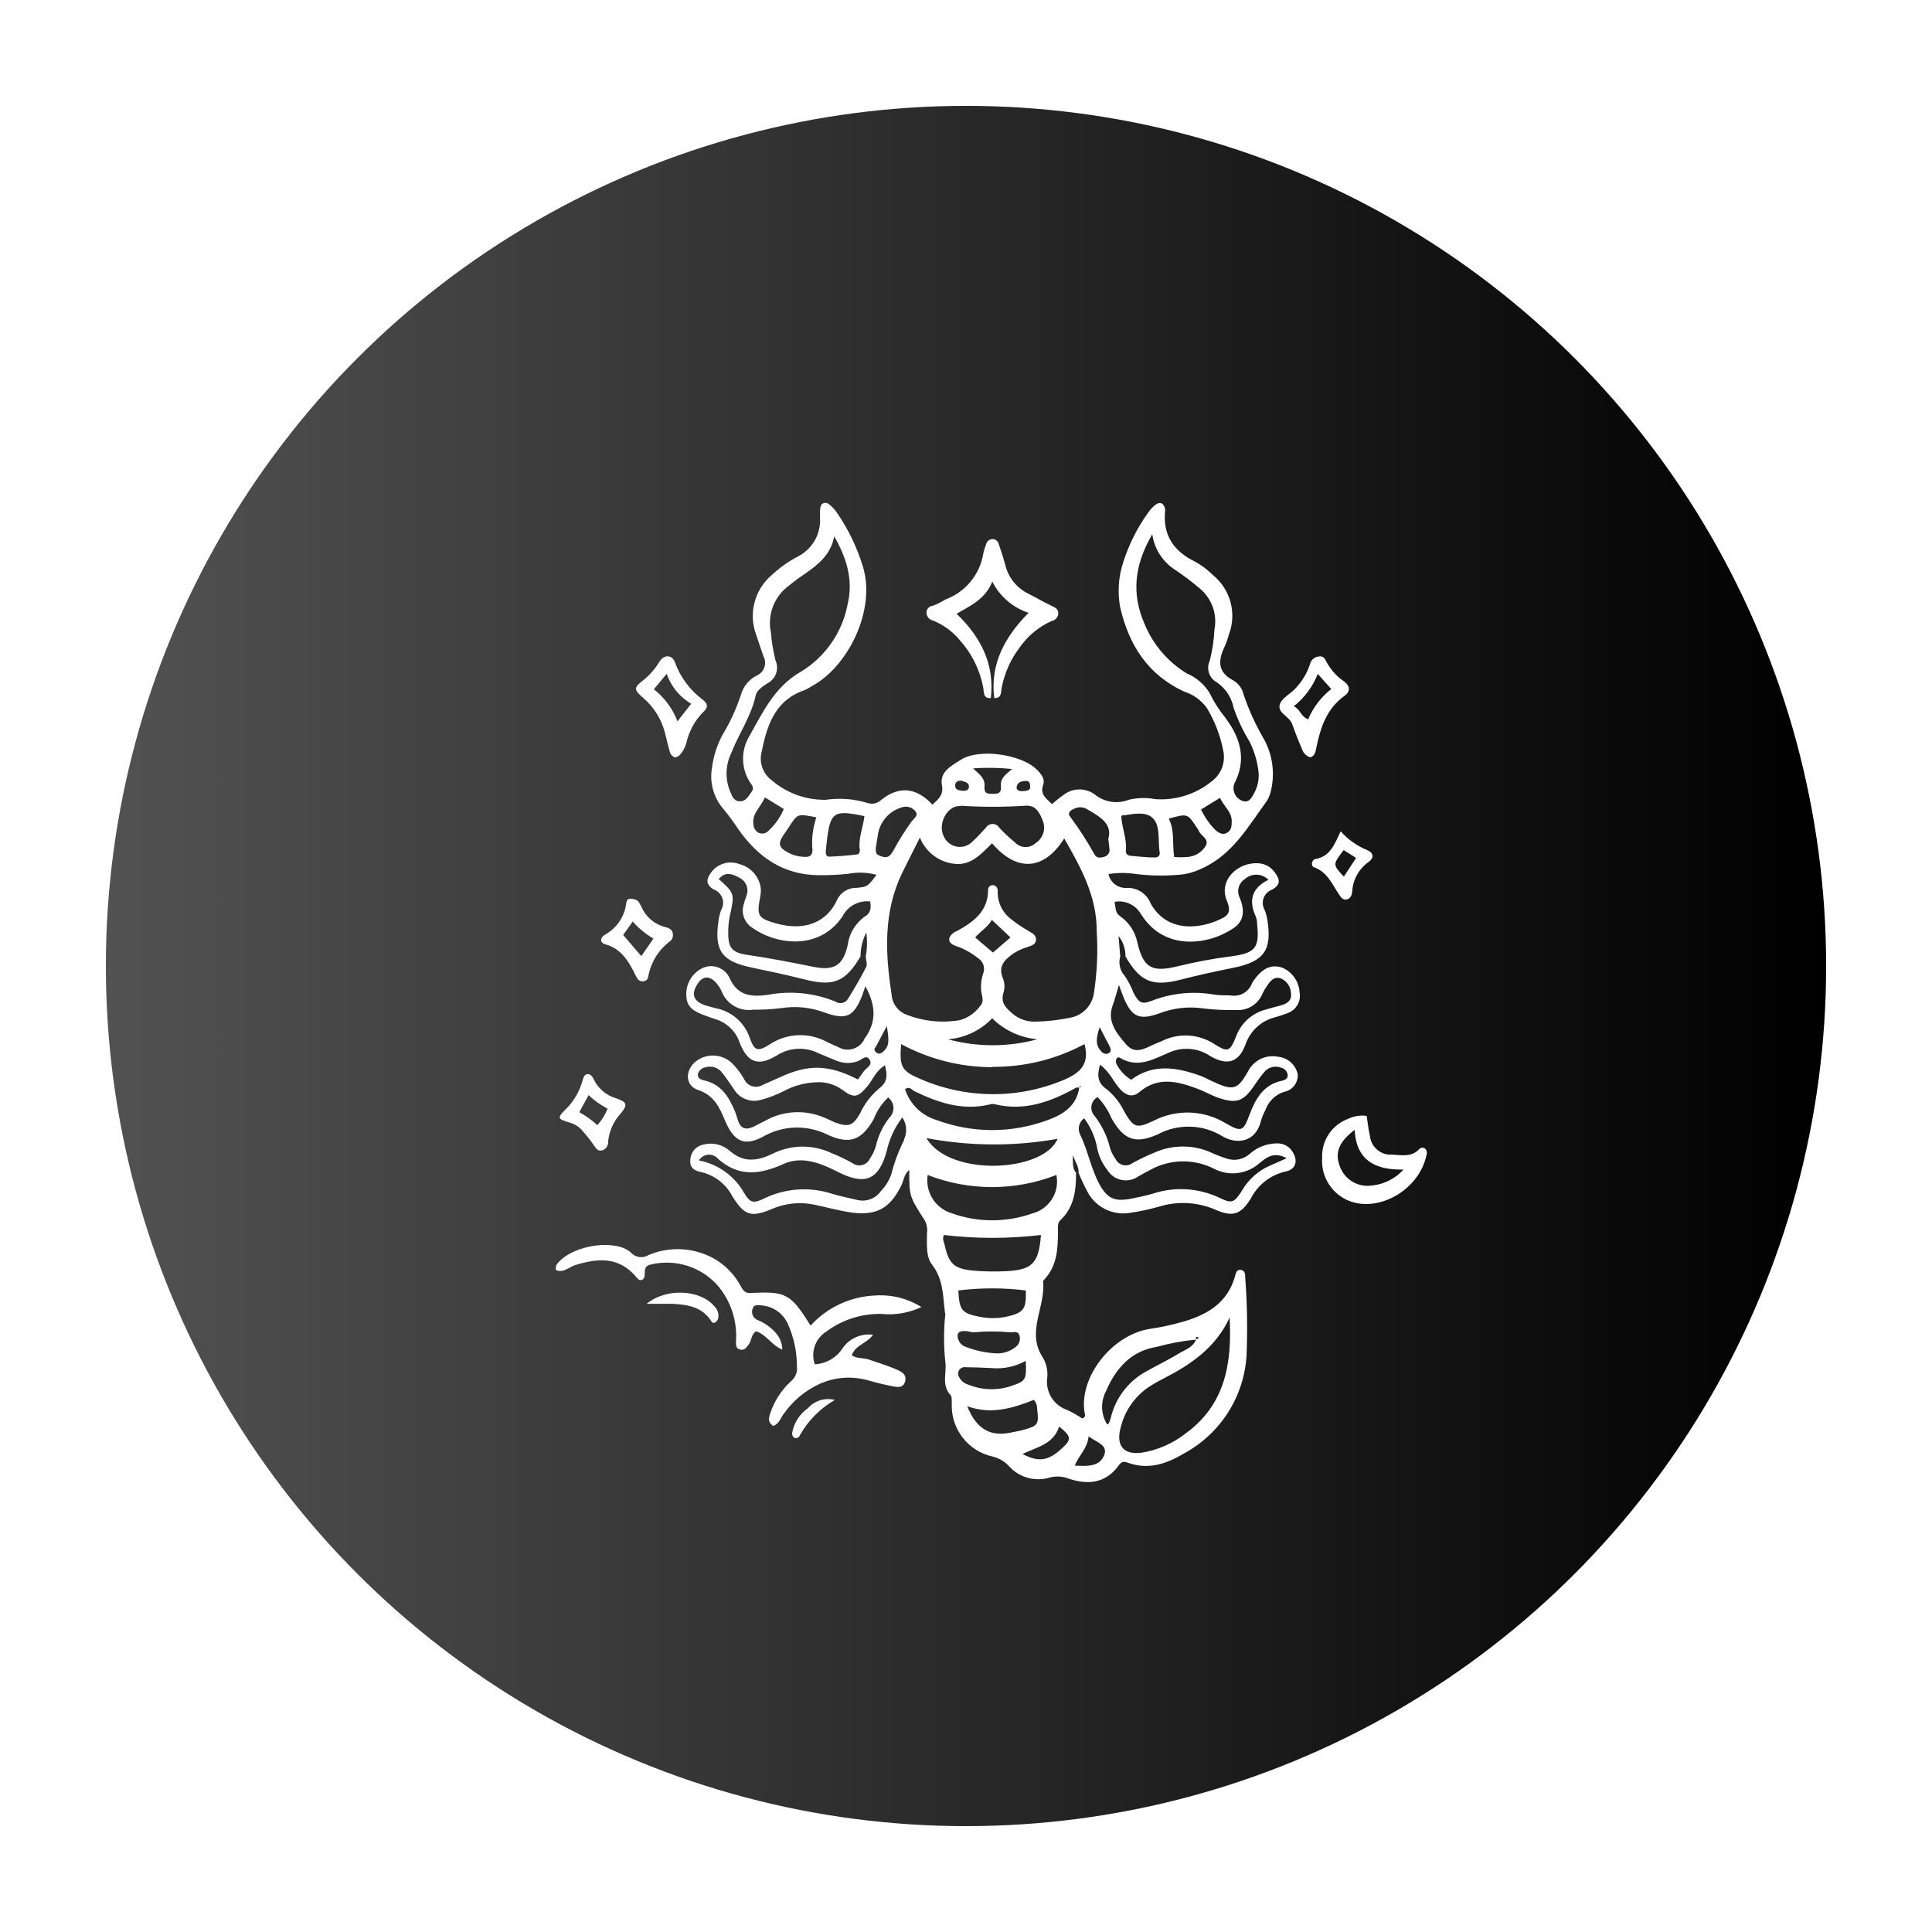 <svg width="73" height="73" viewBox="0 0 73 73" fill="none" xmlns="http://www.w3.org/2000/svg">
<g filter="url(#filter0_d_1_1740)">
<circle cx="36.5" cy="36.5" r="32.5" fill="url(#paint0_linear_1_1740)"/>
</g>
<path d="M42.314 39.969C43.011 40.387 43.608 40.005 44.215 39.753C44.461 39.65 44.73 39.61 44.996 39.637C45.262 39.664 45.517 39.758 45.737 39.909C46.381 40.277 46.809 40.145 47.064 39.458C47.151 39.206 47.3 38.979 47.498 38.8C47.696 38.621 47.936 38.495 48.195 38.433C48.346 38.392 48.495 38.342 48.64 38.284C48.801 38.23 48.937 38.12 49.023 37.973C49.108 37.827 49.137 37.654 49.104 37.488C49.091 37.286 49.022 37.093 48.905 36.928C48.788 36.764 48.627 36.636 48.441 36.559C48.053 36.439 47.731 36.559 47.409 36.997C47.367 37.047 47.331 37.103 47.303 37.163C47.242 37.322 47.125 37.454 46.975 37.536C46.825 37.618 46.651 37.645 46.484 37.61C46.285 37.61 46.079 37.61 45.883 37.581C45.09 37.441 44.273 37.521 43.522 37.813C43.143 37.962 43.034 37.896 42.835 37.524C42.749 37.297 42.638 37.082 42.503 36.88C42.412 36.783 42.348 36.664 42.318 36.534C42.287 36.404 42.29 36.269 42.327 36.141C42.307 35.882 42.284 35.623 42.264 35.365C42.438 35.585 42.531 35.86 42.526 36.141C43.094 37.109 43.548 37.289 44.626 37.013C45.289 36.841 45.953 36.698 46.646 36.559C47.764 36.323 48.063 35.895 47.89 34.777C47.871 34.645 47.837 34.514 47.787 34.389C47.748 34.323 47.724 34.248 47.716 34.171C47.708 34.094 47.717 34.016 47.742 33.943C47.767 33.87 47.808 33.803 47.862 33.747C47.916 33.691 47.981 33.648 48.053 33.62C48.385 33.441 48.385 33.248 48.162 32.956C48.091 32.857 47.999 32.776 47.892 32.717C47.785 32.658 47.667 32.624 47.545 32.618C46.776 32.568 46.033 33.252 46.354 34.031C46.454 34.267 46.517 34.515 46.228 34.671C45.475 35.083 44.119 35.312 43.472 34.127C43.4 33.949 43.275 33.798 43.113 33.694C42.951 33.591 42.761 33.54 42.569 33.55C42.411 33.559 42.255 33.511 42.129 33.415C42.003 33.319 41.916 33.181 41.883 33.026C42.23 32.971 42.584 32.971 42.931 33.026C43.481 33.093 44.038 33.1 44.59 33.049C44.855 33.025 45.115 32.954 45.356 32.84C46.557 32.326 47.16 31.231 47.877 30.25C47.955 30.115 48.009 29.968 48.036 29.815C48.173 29.175 48.075 28.508 47.761 27.934C47.446 27.397 47.187 26.829 46.988 26.239C46.963 26.129 46.916 26.025 46.849 25.933C46.782 25.842 46.697 25.766 46.6 25.708C45.956 25.377 46.043 24.895 46.295 24.381C46.351 24.25 46.397 24.115 46.434 23.977C46.582 23.587 46.603 23.16 46.496 22.757C46.388 22.354 46.156 21.995 45.834 21.731C45.628 21.527 45.395 21.352 45.14 21.213C44.357 20.829 43.946 20.238 44.019 19.349C44.026 19.304 44.026 19.258 44.019 19.213C43.963 19.001 43.823 18.934 43.634 19.094C43.53 19.179 43.44 19.28 43.366 19.392C42.965 19.956 42.653 20.578 42.443 21.237C42.259 21.79 42.219 22.382 42.327 22.955C42.659 24.378 43.372 25.496 44.739 26.13C45.082 26.237 45.382 26.453 45.595 26.743C45.896 27.238 46.107 27.783 46.218 28.352C46.267 28.571 46.251 28.8 46.172 29.01C46.092 29.22 45.953 29.401 45.77 29.533C45.174 30.013 44.418 30.25 43.654 30.196C43.325 30.133 42.986 30.14 42.659 30.216C42.443 30.302 42.208 30.328 41.979 30.292C41.75 30.256 41.534 30.158 41.355 30.011C41.181 29.886 40.97 29.822 40.755 29.829C40.54 29.836 40.334 29.914 40.168 30.05C40.022 30.147 39.889 30.266 39.75 30.382C39.531 30.17 39.285 30.017 39.418 29.646C39.494 29.42 39.332 29.234 39.166 29.069C38.589 28.505 36.997 28.262 36.3 28.71C35.968 28.926 35.494 29.155 35.59 29.666C35.663 30.037 35.461 30.186 35.232 30.405C34.638 29.765 33.991 29.669 33.288 30.23C33.223 30.292 33.142 30.336 33.053 30.356C32.965 30.376 32.873 30.371 32.787 30.342C32.274 30.185 31.733 30.143 31.201 30.22C30.457 30.233 29.734 29.973 29.168 29.49C29.014 29.378 28.895 29.226 28.822 29.05C28.75 28.875 28.729 28.682 28.76 28.495C28.966 27.476 29.238 26.481 30.385 26.083C30.487 26.038 30.584 25.985 30.677 25.924C32.037 25.194 33.092 23.078 32.615 21.442C32.39 20.689 32.046 19.977 31.596 19.333C31.544 19.26 31.484 19.194 31.417 19.134C31.337 19.057 31.255 18.974 31.128 19.008C31.002 19.041 30.996 19.173 30.986 19.279C30.976 19.386 30.986 19.502 30.986 19.611C30.996 19.903 30.922 20.191 30.773 20.442C30.624 20.693 30.407 20.896 30.147 21.028C29.791 21.214 29.462 21.447 29.168 21.721C28.848 21.99 28.619 22.351 28.512 22.754C28.404 23.158 28.424 23.584 28.568 23.977L28.846 24.796C28.881 24.86 28.902 24.93 28.907 25.003C28.913 25.075 28.904 25.148 28.881 25.216C28.857 25.285 28.819 25.348 28.77 25.401C28.721 25.454 28.661 25.497 28.594 25.526C28.453 25.596 28.327 25.695 28.226 25.816C28.124 25.937 28.048 26.078 28.004 26.229C27.824 26.779 27.581 27.307 27.28 27.801C27.085 28.179 26.957 28.587 26.902 29.009C26.854 29.284 26.867 29.567 26.942 29.837C27.016 30.107 27.15 30.357 27.334 30.568C27.532 30.808 27.717 31.058 27.888 31.318C28.627 32.376 29.586 33.059 30.936 33.069C31.315 33.074 31.694 33.055 32.071 33.013C32.419 32.948 32.777 32.962 33.119 33.056C32.787 33.49 32.787 33.51 32.362 33.547C32.207 33.543 32.054 33.585 31.923 33.668C31.791 33.751 31.687 33.87 31.623 34.011C31.274 34.791 30.465 35.222 29.301 34.884C28.637 34.694 28.587 34.595 28.724 33.888C28.741 33.801 28.75 33.712 28.75 33.623C28.736 33.4 28.652 33.187 28.51 33.014C28.369 32.841 28.176 32.716 27.96 32.658C27.773 32.581 27.565 32.568 27.37 32.621C27.174 32.675 27.002 32.791 26.879 32.953C26.667 33.235 26.667 33.431 26.982 33.616C27.055 33.644 27.12 33.687 27.174 33.743C27.228 33.799 27.269 33.866 27.294 33.939C27.32 34.013 27.329 34.091 27.32 34.168C27.312 34.245 27.287 34.319 27.247 34.386C27.202 34.512 27.169 34.642 27.151 34.774C26.979 35.915 27.267 36.32 28.392 36.556C29.055 36.695 29.745 36.841 30.412 37.01C31.487 37.285 31.941 37.106 32.515 36.138C32.515 35.823 32.59 35.512 32.734 35.232C32.773 35.533 32.767 35.838 32.714 36.138C32.714 36.27 32.78 36.429 32.731 36.532C32.518 36.947 32.286 37.348 32.041 37.74C32.017 37.779 31.986 37.814 31.949 37.841C31.912 37.867 31.869 37.886 31.824 37.896C31.779 37.906 31.733 37.906 31.688 37.897C31.643 37.888 31.601 37.869 31.563 37.843C30.754 37.513 29.867 37.426 29.009 37.59C28.412 37.67 27.868 37.644 27.566 36.95C27.483 36.774 27.337 36.636 27.157 36.563C26.977 36.489 26.776 36.487 26.594 36.556C26.398 36.638 26.231 36.777 26.113 36.954C25.995 37.131 25.932 37.338 25.93 37.551C25.93 37.949 26.066 38.144 26.524 38.327C26.69 38.39 26.856 38.453 27.025 38.506C27.239 38.569 27.434 38.683 27.595 38.838C27.756 38.992 27.876 39.184 27.947 39.395C28.249 40.158 28.647 40.304 29.347 39.883C29.582 39.731 29.852 39.644 30.131 39.629C30.409 39.614 30.687 39.673 30.936 39.8C31.158 39.899 31.39 39.985 31.616 40.082C31.866 40.183 32.144 40.19 32.399 40.102C32.548 40.055 32.731 39.826 32.857 40.038C32.983 40.251 32.731 40.344 32.635 40.483L32.416 40.788C31.304 40.218 30.548 40.208 29.473 40.702C29.251 40.805 29.025 40.898 28.81 40.997C28.751 41.031 28.687 41.053 28.619 41.061C28.552 41.068 28.484 41.062 28.42 41.042C28.355 41.022 28.296 40.989 28.244 40.945C28.193 40.9 28.152 40.846 28.123 40.785C27.992 40.551 27.828 40.337 27.636 40.151C27.443 39.979 27.194 39.883 26.936 39.883C26.677 39.883 26.428 39.979 26.236 40.151C25.877 40.506 25.904 41.027 26.382 41.186C26.979 41.385 27.191 41.85 27.393 42.337C27.725 43.127 28.123 43.333 28.83 42.948C29.203 42.734 29.623 42.616 30.052 42.605C30.482 42.594 30.908 42.69 31.291 42.885C32.124 43.256 32.555 43.074 33.009 42.294C33.127 41.981 33.314 41.699 33.557 41.468C33.614 41.511 33.662 41.565 33.697 41.628C33.732 41.691 33.752 41.76 33.758 41.832C33.763 41.903 33.753 41.975 33.728 42.042C33.703 42.109 33.664 42.171 33.613 42.221C33.363 42.537 33.186 42.904 33.096 43.296C33.047 43.468 32.971 43.63 32.87 43.777C32.843 43.837 32.803 43.89 32.752 43.932C32.702 43.975 32.643 44.005 32.579 44.021C32.515 44.038 32.449 44.039 32.384 44.026C32.32 44.013 32.259 43.986 32.206 43.946C31.953 43.805 31.692 43.68 31.424 43.571C31.07 43.404 30.683 43.32 30.292 43.325C29.901 43.331 29.516 43.427 29.168 43.605C28.597 43.877 28.083 43.936 27.566 43.478C27.431 43.362 27.27 43.28 27.097 43.24C26.923 43.2 26.743 43.203 26.571 43.249C26.437 43.276 26.317 43.347 26.228 43.45C26.14 43.554 26.089 43.684 26.083 43.82C26.053 44.152 26.259 44.241 26.527 44.294C26.772 44.357 27.001 44.471 27.199 44.628C27.397 44.785 27.559 44.982 27.675 45.207C28.13 45.93 28.375 46.013 29.165 45.681C29.659 45.466 30.208 45.407 30.737 45.512C31.215 45.608 31.689 45.747 32.173 45.814C33.125 45.943 33.63 45.651 34.057 44.792C34.147 44.606 34.154 44.374 34.356 44.205C34.356 45.2 34.356 45.2 34.933 46.099C35.02 46.254 35.053 46.434 35.026 46.61C35.026 47.015 34.983 47.486 35.212 47.778C35.647 48.335 35.627 48.958 35.703 49.585C35.703 49.605 35.719 49.629 35.719 49.648C35.655 50.25 35.655 50.858 35.719 51.46C35.779 51.878 35.56 52.329 35.919 52.717C35.978 52.783 35.955 52.929 35.962 53.048C35.946 53.511 36.095 53.964 36.38 54.328C36.666 54.692 37.071 54.944 37.524 55.039C37.758 55.099 37.969 55.227 38.131 55.407C38.321 55.615 38.565 55.765 38.836 55.839C39.108 55.914 39.394 55.91 39.664 55.828C39.895 55.767 40.14 55.78 40.364 55.865C41.097 56.114 41.773 56.057 42.271 55.371C42.361 55.248 42.427 55.201 42.603 55.264C43.359 55.543 44.052 55.327 44.709 54.933C45.392 54.57 45.971 54.038 46.39 53.387C46.809 52.737 47.053 51.99 47.101 51.217C47.141 50.238 47.124 49.256 47.051 48.278C47.051 48.152 47.051 48 46.865 47.977C46.759 47.977 46.709 48.056 46.686 48.142C46.407 49.27 45.545 49.725 44.527 49.987C44.183 50.081 43.834 50.154 43.482 50.206C42.029 50.408 40.722 52.057 40.99 53.433C40.997 53.451 40.999 53.469 40.997 53.487C40.995 53.505 40.988 53.523 40.978 53.538C40.968 53.554 40.955 53.567 40.939 53.576C40.924 53.585 40.906 53.591 40.888 53.593C40.712 53.477 40.529 53.373 40.34 53.281C40.087 53.2 39.87 53.032 39.73 52.807C39.589 52.581 39.532 52.313 39.571 52.05C39.597 51.78 39.535 51.508 39.392 51.277C38.768 50.312 39.521 49.367 39.411 48.408C39.411 48.408 39.435 48.371 39.451 48.355C39.946 47.827 39.972 47.197 39.975 46.534C39.975 46.381 39.946 46.202 40.075 46.096C40.589 45.605 40.662 44.971 40.659 44.311C40.519 44.152 40.546 43.979 40.533 43.648C40.662 43.956 40.772 44.119 40.752 44.311C40.843 44.537 40.946 44.759 41.06 44.974C41.205 45.279 41.446 45.527 41.745 45.68C42.045 45.834 42.387 45.884 42.719 45.824C43.071 45.771 43.42 45.697 43.764 45.601C44.47 45.376 45.234 45.413 45.916 45.704C46.58 46.003 46.892 45.887 47.263 45.283C47.395 45.025 47.583 44.8 47.812 44.623C48.042 44.447 48.307 44.323 48.59 44.261C48.962 44.185 49.051 43.86 48.849 43.535C48.787 43.427 48.696 43.339 48.586 43.28C48.477 43.221 48.353 43.195 48.229 43.203C47.862 43.209 47.509 43.346 47.233 43.588C47.118 43.694 46.977 43.768 46.823 43.802C46.67 43.836 46.51 43.828 46.361 43.78C46.17 43.72 45.983 43.648 45.8 43.565C45.46 43.407 45.09 43.323 44.714 43.321C44.339 43.318 43.967 43.395 43.624 43.548C43.336 43.666 43.054 43.801 42.782 43.953C42.731 43.989 42.674 44.014 42.613 44.025C42.552 44.037 42.49 44.035 42.429 44.02C42.37 44.005 42.313 43.977 42.265 43.938C42.217 43.898 42.178 43.849 42.151 43.794C42.059 43.668 41.989 43.528 41.943 43.379C41.837 42.944 41.643 42.537 41.372 42.181C41.321 42.131 41.283 42.07 41.26 42.002C41.237 41.934 41.23 41.862 41.24 41.792C41.249 41.721 41.275 41.653 41.316 41.594C41.356 41.535 41.409 41.486 41.471 41.452C41.694 41.683 41.872 41.954 41.996 42.251C42.46 43.067 42.891 43.246 43.76 42.855C44.136 42.655 44.558 42.558 44.983 42.571C45.408 42.584 45.823 42.709 46.185 42.931C46.739 43.263 47.456 43.153 47.645 42.351C47.69 42.201 47.75 42.057 47.824 41.919C47.881 41.763 47.974 41.622 48.094 41.507C48.214 41.392 48.359 41.306 48.517 41.256C48.67 41.228 48.807 41.145 48.902 41.023C48.997 40.9 49.044 40.747 49.035 40.593C48.997 40.417 48.905 40.258 48.772 40.139C48.638 40.02 48.47 39.946 48.292 39.929C48.069 39.884 47.839 39.913 47.635 40.011C47.43 40.109 47.264 40.271 47.16 40.473C46.736 41.239 46.557 41.213 45.698 40.805C45.6 40.752 45.499 40.704 45.396 40.662C44.483 40.33 43.581 40.168 42.742 40.798C42.507 40.656 42.315 40.452 42.188 40.208C42.122 40.072 42.198 39.899 42.314 39.969ZM45.694 26.166C45.49 25.843 45.191 25.59 44.838 25.443C44.112 24.999 43.549 24.332 43.233 23.542C42.765 22.461 42.842 21.373 43.538 20.188C43.578 20.467 43.679 20.734 43.834 20.97C43.989 21.205 44.194 21.404 44.434 21.552C44.747 21.764 45.048 21.993 45.336 22.238C45.559 22.424 45.728 22.666 45.825 22.939C45.922 23.212 45.943 23.506 45.887 23.791C45.868 24.19 45.808 24.585 45.708 24.972C45.641 25.116 45.632 25.279 45.682 25.43C45.732 25.58 45.837 25.706 45.976 25.781C46.308 26.008 46.537 26.356 46.613 26.75C46.767 27.194 46.968 27.62 47.214 28.02C47.382 28.358 47.494 28.721 47.545 29.095C47.591 29.407 47.53 29.724 47.373 29.997C47.273 30.173 47.167 30.366 46.908 30.246C46.792 30.194 46.7 30.101 46.65 29.984C46.599 29.867 46.594 29.736 46.636 29.616C47.111 28.704 46.879 27.898 46.305 27.128C46.065 26.832 45.86 26.509 45.694 26.166V26.166ZM46.096 30.147C46.255 30.478 46.523 30.664 46.54 30.999C46.54 31.182 46.54 31.367 46.364 31.467C46.188 31.566 46.033 31.467 45.897 31.334C45.685 31.116 45.511 30.863 45.382 30.588L46.096 30.147ZM45.223 31.274C45.25 31.31 45.273 31.348 45.293 31.387C45.366 31.586 45.691 31.683 45.565 31.948C45.491 32.074 45.387 32.18 45.262 32.256C45.137 32.332 44.995 32.375 44.848 32.382C44.688 32.394 44.528 32.394 44.367 32.382C44.288 31.881 44.394 31.387 44.162 30.933C44.872 30.734 44.872 30.734 45.223 31.274ZM42.447 30.81C42.838 30.754 43.309 30.644 43.578 30.933C43.847 31.221 43.75 31.775 43.817 32.21C43.84 32.349 43.734 32.406 43.611 32.399C43.326 32.399 43.037 32.362 42.752 32.339C42.626 32.339 42.526 32.27 42.54 32.14C42.586 31.696 42.39 31.278 42.367 30.853C42.397 30.813 42.413 30.794 42.433 30.794L42.447 30.81ZM28.395 29.924C28.276 30.084 28.183 30.286 27.947 30.276C27.712 30.266 27.665 30.074 27.592 29.918C27.493 29.681 27.446 29.425 27.454 29.168C27.463 28.91 27.527 28.658 27.642 28.428C27.924 27.705 28.385 27.062 28.551 26.285C28.597 26.073 28.82 25.937 29.006 25.814C29.156 25.735 29.271 25.602 29.326 25.441C29.381 25.279 29.372 25.103 29.301 24.949C29.215 24.603 29.157 24.252 29.128 23.897C29.059 23.568 29.087 23.226 29.207 22.913C29.328 22.599 29.537 22.327 29.808 22.129C29.997 21.973 30.194 21.827 30.399 21.691C30.913 21.336 31.394 20.958 31.52 20.265C31.984 21.071 32.246 21.907 32.031 22.812C31.934 23.341 31.727 23.843 31.422 24.285C31.117 24.728 30.722 25.101 30.263 25.38C29.234 25.967 28.803 26.962 28.266 27.898C28.135 28.147 28.07 28.426 28.077 28.707C28.084 28.989 28.163 29.264 28.305 29.506C28.382 29.636 28.528 29.755 28.395 29.924ZM28.637 31.454C28.584 31.416 28.54 31.367 28.51 31.309C28.48 31.251 28.465 31.187 28.465 31.122C28.418 30.717 28.75 30.502 28.899 30.127L29.616 30.568C29.488 30.872 29.299 31.145 29.058 31.371C29.009 31.432 28.94 31.474 28.863 31.489C28.786 31.505 28.706 31.492 28.637 31.454V31.454ZM30.697 32.044C30.72 32.313 30.611 32.396 30.366 32.376C30.165 32.368 29.969 32.316 29.792 32.223C29.41 32.021 29.38 31.872 29.629 31.513C29.692 31.42 29.759 31.331 29.818 31.238C30.133 30.744 30.133 30.74 30.846 30.883C30.72 31.256 30.667 31.651 30.691 32.044H30.697ZM32.489 32.074C32.489 32.16 32.489 32.276 32.376 32.286C32.044 32.326 31.676 32.356 31.328 32.369C31.228 32.369 31.195 32.27 31.201 32.173C31.208 32.077 31.225 31.911 31.241 31.779C31.374 30.677 31.503 30.591 32.661 30.837C32.618 31.251 32.432 31.646 32.482 32.074H32.489ZM43.133 34.569C43.996 35.932 45.645 35.726 46.616 35.066C47.031 34.784 47.024 34.363 46.845 33.925C46.783 33.804 46.768 33.664 46.803 33.532C46.839 33.401 46.923 33.288 47.038 33.215C47.161 33.104 47.322 33.045 47.487 33.05C47.653 33.055 47.81 33.124 47.927 33.242C47.263 33.573 47.18 34.061 47.459 34.655C47.486 34.739 47.5 34.828 47.499 34.917C47.595 35.816 47.432 36.011 46.523 36.134C45.84 36.221 45.162 36.347 44.493 36.512C43.498 36.755 43.196 36.559 42.968 35.584C42.889 35.211 42.677 34.881 42.37 34.655C42.165 34.499 42.175 34.486 42.115 34.074C42.314 34.039 42.52 34.068 42.701 34.156C42.883 34.245 43.032 34.389 43.127 34.569H43.133ZM40.533 30.588C40.616 30.532 40.714 30.503 40.815 30.503C40.915 30.503 41.013 30.532 41.097 30.588C41.564 30.863 42.042 31.125 41.876 31.699C41.899 31.892 41.913 31.981 41.919 32.067C41.932 32.134 41.919 32.202 41.883 32.259C41.846 32.316 41.789 32.357 41.724 32.373C41.591 32.409 41.455 32.439 41.365 32.303C41.086 31.798 40.774 31.313 40.43 30.85C40.33 30.73 40.43 30.641 40.526 30.584L40.533 30.588ZM38.798 29.51C38.894 29.51 38.927 29.606 38.924 29.749C38.92 29.891 38.728 29.888 38.592 29.895C38.506 29.895 38.4 29.841 38.413 29.752C38.433 29.533 38.622 29.51 38.791 29.506L38.798 29.51ZM38.257 29.045V29.019V29.045ZM38.257 29.045C38.051 29.231 37.786 29.377 37.819 29.709C37.843 29.964 37.73 29.994 37.511 29.994C37.292 29.994 37.179 29.977 37.199 29.715C37.232 29.384 36.96 29.228 36.768 29.032C37.264 28.998 37.762 29.007 38.257 29.059V29.045ZM36.758 29.015V29.039V29.015ZM36.303 29.49C36.423 29.543 36.635 29.546 36.608 29.745C36.608 29.858 36.472 29.895 36.356 29.878C36.24 29.861 36.084 29.855 36.091 29.672C36.09 29.647 36.096 29.621 36.106 29.598C36.117 29.575 36.133 29.554 36.153 29.538C36.172 29.521 36.196 29.51 36.221 29.504C36.246 29.498 36.272 29.498 36.297 29.503L36.303 29.49ZM36.303 30.445C37.11 30.497 37.919 30.497 38.725 30.445C39.056 30.415 39.232 30.578 39.388 30.979C39.458 31.132 39.47 31.306 39.423 31.467C39.375 31.628 39.271 31.767 39.13 31.858C39.022 31.958 38.879 32.011 38.732 32.005C38.585 32 38.447 31.936 38.347 31.828C38.124 31.643 37.925 31.457 37.756 31.274C37.73 31.231 37.693 31.195 37.649 31.171C37.605 31.146 37.555 31.133 37.504 31.133C37.453 31.133 37.404 31.146 37.359 31.171C37.315 31.195 37.278 31.231 37.252 31.274C37.086 31.45 36.92 31.639 36.745 31.799C36.668 31.878 36.572 31.937 36.467 31.97C36.362 32.003 36.25 32.009 36.141 31.988C36.033 31.967 35.931 31.919 35.846 31.849C35.761 31.779 35.695 31.689 35.653 31.586C35.421 31.109 35.812 30.415 36.283 30.459L36.303 30.445ZM33.112 31.974C33.112 31.845 33.145 31.736 33.159 31.623C33.182 31.364 33.283 31.119 33.448 30.919C33.613 30.719 33.835 30.573 34.084 30.502C34.17 30.474 34.263 30.472 34.35 30.496C34.437 30.52 34.515 30.57 34.575 30.638C34.728 30.81 34.542 30.913 34.456 31.022C34.195 31.382 33.959 31.759 33.749 32.15C33.65 32.319 33.553 32.442 33.331 32.366C33.109 32.289 33.079 32.27 33.092 31.988L33.112 31.974ZM32.721 34.602C32.535 34.724 32.378 34.885 32.259 35.073C32.141 35.261 32.064 35.473 32.034 35.693C31.858 36.483 31.523 36.688 30.74 36.532C29.957 36.376 29.082 36.2 28.246 36.081C27.636 35.995 27.503 35.799 27.516 35.179C27.517 35.001 27.535 34.823 27.569 34.648C27.762 33.762 27.765 33.762 27.158 33.215C27.4 32.92 27.669 33.016 27.931 33.162C28.054 33.219 28.151 33.322 28.202 33.448C28.254 33.574 28.255 33.715 28.206 33.842C28.159 33.967 28.119 34.094 28.087 34.224C28.049 34.379 28.061 34.541 28.12 34.69C28.18 34.838 28.284 34.964 28.418 35.05C29.344 35.71 30.959 35.919 31.832 34.628C31.927 34.437 32.079 34.281 32.266 34.179C32.454 34.078 32.668 34.036 32.88 34.061C32.916 34.3 32.907 34.492 32.701 34.615L32.721 34.602ZM32.658 39.272C32.614 39.359 32.553 39.436 32.478 39.498C32.403 39.56 32.316 39.606 32.223 39.633C32.129 39.66 32.031 39.667 31.935 39.654C31.838 39.641 31.746 39.608 31.663 39.557C31.517 39.501 31.377 39.431 31.238 39.365C30.903 39.184 30.525 39.097 30.144 39.115C29.764 39.133 29.395 39.253 29.078 39.465C28.631 39.747 28.505 39.707 28.335 39.232C28.241 38.945 28.072 38.688 27.845 38.488C27.618 38.288 27.342 38.152 27.045 38.095C26.916 38.062 26.786 38.028 26.66 37.989C26.202 37.839 26.103 37.574 26.352 37.182C26.547 36.874 26.803 36.851 27.055 37.133C27.143 37.231 27.216 37.343 27.271 37.464C27.361 37.696 27.527 37.89 27.743 38.015C27.958 38.14 28.209 38.188 28.455 38.151C28.811 38.155 29.166 38.135 29.52 38.091C30.072 38.004 30.638 38.062 31.162 38.261C31.988 38.549 32.26 38.42 32.585 37.597C32.615 37.514 32.641 37.431 32.697 37.265C33.125 38.032 33.109 38.669 32.638 39.285L32.658 39.272ZM33.215 41.13C32.906 41.389 32.659 41.715 32.492 42.082C32.22 42.546 32.061 42.593 31.56 42.414C31.417 42.357 31.278 42.278 31.135 42.224C30.795 42.08 30.428 42.012 30.058 42.025C29.689 42.038 29.328 42.132 28.999 42.301C28.82 42.39 28.644 42.49 28.465 42.576C28.193 42.702 27.987 42.653 27.888 42.344C27.854 42.238 27.821 42.132 27.778 42.012C27.549 41.462 27.261 40.971 26.614 40.825C26.481 40.795 26.342 40.745 26.372 40.573C26.391 40.511 26.427 40.456 26.476 40.413C26.524 40.37 26.583 40.342 26.647 40.33C26.768 40.292 26.898 40.294 27.017 40.336C27.137 40.377 27.24 40.457 27.31 40.563C27.463 40.755 27.592 40.964 27.735 41.163C27.837 41.331 27.992 41.461 28.176 41.532C28.359 41.604 28.561 41.613 28.75 41.558C29.05 41.48 29.34 41.368 29.616 41.226C29.991 41.024 30.407 40.911 30.833 40.894C31.188 40.869 31.541 40.97 31.828 41.18C32.27 41.511 32.416 41.465 32.774 41.044C32.98 40.798 33.086 40.466 33.437 40.251C33.537 40.632 33.543 40.894 33.195 41.143L33.215 41.13ZM33.394 39.72C33.324 39.783 33.218 39.863 33.105 39.763C32.993 39.664 33.049 39.611 33.105 39.531L33.507 38.771C33.583 39.236 33.63 39.514 33.374 39.733L33.394 39.72ZM34.17 43.057C33.959 43.473 33.794 43.912 33.679 44.364C33.596 44.605 33.46 44.825 33.281 45.008C33.184 45.146 33.047 45.251 32.888 45.311C32.729 45.37 32.557 45.38 32.392 45.339C32.09 45.27 31.785 45.207 31.483 45.12C30.631 44.832 29.701 44.888 28.889 45.276C28.471 45.485 28.342 45.456 28.116 45.074C27.938 44.758 27.692 44.484 27.397 44.272C27.102 44.06 26.765 43.915 26.408 43.847C26.444 43.786 26.494 43.735 26.553 43.698C26.612 43.66 26.68 43.637 26.749 43.631C26.819 43.624 26.89 43.635 26.955 43.66C27.02 43.687 27.078 43.727 27.125 43.78C27.907 44.477 28.694 44.387 29.593 43.986C30.306 43.654 31.032 43.959 31.702 44.301C32.697 44.799 33.212 44.57 33.504 43.492C33.605 43.03 33.807 42.596 34.094 42.221C34.178 42.345 34.227 42.489 34.237 42.638C34.247 42.787 34.217 42.937 34.15 43.07L34.17 43.057ZM37.487 38.473C37.947 38.931 38.553 39.212 39.199 39.269C38.091 39.569 36.923 39.569 35.816 39.269C36.447 39.221 37.039 38.943 37.478 38.486L37.487 38.473ZM36.847 35.421C37.053 35.179 37.315 35.039 37.478 34.758L38.181 35.421L37.517 35.992L36.847 35.421ZM37.511 40.31C38.72 40.319 39.912 40.024 40.977 39.451C41.19 40.221 40.775 40.549 40.254 40.778C39.393 41.151 38.464 41.343 37.526 41.343C36.587 41.343 35.659 41.151 34.797 40.778C34.054 40.47 33.981 40.304 34.048 39.451C35.107 40.022 36.291 40.322 37.494 40.324L37.511 40.31ZM40.828 41.083C40.828 41.083 40.828 41.047 40.791 41.083C40.791 41.05 40.791 41.03 40.828 41.03C40.864 41.03 40.828 41.054 40.828 41.063C40.826 41.074 40.825 41.086 40.825 41.097L40.828 41.083ZM36.476 50.295C36.565 50.295 36.652 50.322 36.764 50.342C37.238 50.297 37.714 50.297 38.187 50.342C38.307 50.342 38.469 50.279 38.519 50.461C38.543 50.536 38.543 50.616 38.521 50.691C38.498 50.766 38.454 50.833 38.393 50.882C38.185 51.054 37.923 51.144 37.653 51.138C37.256 51.118 36.864 51.035 36.492 50.892C36.429 50.872 36.371 50.838 36.323 50.792C36.274 50.746 36.237 50.689 36.214 50.627C36.121 50.398 36.22 50.272 36.476 50.295ZM36.21 48.759C37.057 48.655 37.914 48.655 38.761 48.759C38.781 49.473 38.682 49.605 38.012 49.755C37.683 49.821 37.345 49.821 37.017 49.755C36.346 49.622 36.247 49.519 36.21 48.759V48.759ZM36.24 52.033C36.214 51.993 36.201 51.945 36.202 51.897C36.203 51.848 36.218 51.801 36.246 51.762C36.274 51.722 36.312 51.691 36.358 51.674C36.403 51.656 36.452 51.652 36.499 51.662C36.831 51.662 37.162 51.678 37.494 51.695C37.932 51.73 38.371 51.634 38.755 51.42C38.794 52.106 38.755 52.183 38.277 52.345C37.731 52.549 37.128 52.539 36.589 52.319C36.514 52.298 36.444 52.263 36.384 52.213C36.324 52.164 36.275 52.103 36.24 52.033V52.033ZM46.461 49.781C46.553 51.489 46.308 53.065 44.802 54.16C44.311 54.547 43.728 54.799 43.11 54.893C42.447 54.972 42.158 54.608 42.344 53.941C42.49 53.33 42.855 52.793 43.369 52.431C43.552 52.31 43.743 52.199 43.94 52.1C44.994 51.562 45.94 50.919 46.461 49.781ZM45.223 50.514C45.25 50.514 45.276 50.541 45.303 50.557L45.197 50.604C45.177 50.551 45.183 50.514 45.223 50.514ZM41.797 52.548C42.168 51.695 42.742 51.042 43.717 50.889C44.199 50.755 44.692 50.664 45.19 50.617C45.077 50.912 44.782 50.995 44.55 51.138C44.172 51.37 43.77 51.559 43.386 51.778C43.028 51.959 42.714 52.217 42.468 52.534C42.222 52.85 42.049 53.218 41.962 53.609C41.945 53.673 41.919 53.734 41.886 53.792C41.886 53.792 41.85 53.812 41.833 53.821C41.713 53.63 41.648 53.411 41.642 53.185C41.637 52.96 41.693 52.737 41.803 52.541L41.797 52.548ZM41.133 54.273C41.465 54.518 41.893 54.604 41.707 55.016C41.521 55.427 41.063 55.4 40.612 55.377C40.758 54.989 41.087 54.747 41.133 54.266V54.273ZM40.019 53.901C40.483 54.276 40.496 54.382 40.138 54.714C39.617 55.201 39.252 55.261 38.635 54.939C39.186 54.674 39.819 54.565 40.019 53.894V53.901ZM39.189 53.238C39.259 53.821 39.226 53.874 38.658 54.03C38.509 54.07 38.357 54.093 38.204 54.127C37.418 54.296 36.897 54.001 36.545 53.132C37.448 53.463 38.274 53.208 39.066 52.893C39.146 52.982 39.189 53.098 39.189 53.218V53.238ZM38.035 48.03C37.615 48.053 37.194 48.046 36.774 48.01C36.051 47.943 35.852 47.751 35.696 47.054C35.67 46.932 35.593 46.806 35.666 46.663C36.884 46.809 38.114 46.809 39.332 46.663C39.252 47.718 39.013 47.98 38.035 48.03ZM39.03 45.84C38.035 46.199 36.947 46.199 35.952 45.84C35.653 45.748 35.398 45.552 35.233 45.287C35.068 45.022 35.004 44.706 35.053 44.397C36.617 45.006 38.352 45.006 39.916 44.397C39.978 44.704 39.922 45.023 39.759 45.291C39.596 45.558 39.338 45.755 39.037 45.84H39.03ZM35.006 43.004C36.643 43.312 38.322 43.321 39.962 43.031C39.421 44.301 35.875 44.48 35.006 43.004ZM39.607 42.314C38.242 42.828 36.736 42.828 35.371 42.314C35.097 42.23 34.846 42.081 34.642 41.879C34.438 41.678 34.285 41.43 34.197 41.156C34.373 41.024 34.452 41.183 34.555 41.233C35.447 41.664 36.36 41.972 37.375 41.737C37.434 41.716 37.498 41.709 37.56 41.717C38.698 42.002 39.7 41.637 40.669 41.093C40.695 41.093 40.738 41.093 40.778 41.093C40.682 41.783 40.174 42.108 39.607 42.314ZM41.455 43.372C41.514 43.679 41.648 43.967 41.843 44.212C41.902 44.307 41.98 44.389 42.072 44.454C42.164 44.518 42.269 44.562 42.379 44.584C42.489 44.606 42.603 44.606 42.712 44.582C42.822 44.558 42.926 44.513 43.017 44.447C43.153 44.374 43.286 44.291 43.425 44.225C43.793 44.013 44.207 43.896 44.63 43.883C45.054 43.871 45.474 43.963 45.853 44.152C46.131 44.301 46.448 44.361 46.761 44.323C47.074 44.285 47.368 44.151 47.602 43.94C47.86 43.724 48.152 43.505 48.617 43.764C48.285 43.913 48.029 44.016 47.787 44.139C47.418 44.348 47.113 44.654 46.905 45.024C46.633 45.446 46.533 45.482 46.082 45.26C45.295 44.886 44.393 44.828 43.565 45.1C43.309 45.173 43.047 45.233 42.785 45.283C42.148 45.412 41.866 45.316 41.558 44.776C41.226 44.178 41.11 43.478 40.808 42.858C40.759 42.755 40.747 42.638 40.776 42.528C40.804 42.417 40.871 42.321 40.964 42.254C41.212 42.584 41.38 42.967 41.455 43.372V43.372ZM41.336 37.504C41.307 37.737 41.205 37.955 41.044 38.126C40.883 38.297 40.671 38.411 40.44 38.453C40.003 38.544 39.559 38.594 39.113 38.602C38.797 38.611 38.489 38.501 38.251 38.294C38.002 38.081 37.796 37.882 37.919 37.501C37.969 37.329 37.962 37.145 37.899 36.977C37.703 36.519 37.945 36.273 38.274 36.038C38.441 35.928 38.623 35.843 38.814 35.786C38.964 35.733 39.146 35.693 39.146 35.501C39.146 35.308 38.987 35.258 38.851 35.169C38.619 35.035 38.397 34.885 38.187 34.718C38.029 34.594 37.901 34.435 37.816 34.253C37.731 34.07 37.69 33.871 37.697 33.669C37.7 33.642 37.698 33.614 37.69 33.587C37.682 33.56 37.669 33.535 37.651 33.514C37.633 33.492 37.61 33.475 37.585 33.463C37.56 33.451 37.532 33.445 37.504 33.444C37.481 33.444 37.459 33.449 37.438 33.458C37.418 33.467 37.399 33.48 37.383 33.497C37.367 33.513 37.355 33.532 37.347 33.553C37.339 33.575 37.334 33.597 37.335 33.62C37.335 34.439 36.781 34.834 36.157 35.179C36.116 35.195 36.076 35.215 36.038 35.239C35.796 35.421 35.802 35.62 36.088 35.733C36.405 35.837 36.7 35.998 36.96 36.207C37.054 36.267 37.124 36.356 37.158 36.462C37.193 36.567 37.19 36.681 37.149 36.784C37.083 36.975 37.056 37.177 37.069 37.378C37.069 37.59 37.222 37.809 37.033 38.015C36.844 38.273 36.574 38.46 36.267 38.546C35.561 38.667 34.834 38.584 34.174 38.307C34.032 38.237 33.912 38.13 33.827 37.997C33.741 37.865 33.692 37.712 33.686 37.554C33.447 35.995 33.374 34.449 34.094 32.973C34.296 32.558 34.512 32.147 34.758 31.646C34.865 31.918 35.047 32.155 35.281 32.331C35.515 32.506 35.793 32.614 36.084 32.641C36.695 32.701 37.08 32.266 37.484 31.862C38.45 32.993 39.474 32.857 40.211 31.679C40.841 32.781 41.442 33.865 41.438 35.166C41.489 35.947 41.455 36.731 41.336 37.504V37.504ZM41.551 38.811C41.72 39.143 41.816 39.325 41.916 39.514C41.969 39.614 42.012 39.723 41.893 39.796C41.843 39.819 41.787 39.824 41.734 39.809C41.681 39.795 41.635 39.762 41.604 39.717C41.389 39.484 41.408 39.236 41.551 38.811ZM42.341 41.173C42.559 41.399 42.802 41.475 43.047 41.266C43.757 40.662 44.5 40.858 45.25 41.14C45.542 41.249 45.814 41.415 46.109 41.505C46.736 41.7 46.988 41.598 47.359 41.063C47.482 40.878 47.613 40.698 47.754 40.526C47.829 40.427 47.935 40.355 48.055 40.323C48.175 40.291 48.303 40.299 48.418 40.347C48.483 40.363 48.542 40.399 48.585 40.451C48.628 40.504 48.653 40.568 48.657 40.636C48.657 40.762 48.54 40.815 48.424 40.838C47.718 40.994 47.429 41.541 47.204 42.142C46.978 42.742 46.908 42.782 46.338 42.457C45.929 42.203 45.462 42.059 44.981 42.039C44.5 42.02 44.023 42.125 43.594 42.344C42.931 42.659 42.835 42.609 42.473 41.989C42.318 41.664 42.091 41.378 41.81 41.153C41.478 40.921 41.442 40.649 41.564 40.228C41.953 40.52 42.075 40.894 42.341 41.173ZM42.045 37.978C42.122 37.779 42.171 37.567 42.278 37.219C42.384 37.501 42.427 37.627 42.48 37.746C42.772 38.43 43.067 38.549 43.783 38.297C44.323 38.086 44.909 38.019 45.482 38.105C45.878 38.153 46.277 38.172 46.676 38.161C46.889 38.183 47.103 38.136 47.288 38.027C47.472 37.917 47.615 37.752 47.698 37.554C47.745 37.453 47.801 37.357 47.864 37.265C47.99 37.08 48.129 36.877 48.398 36.97C48.511 37.019 48.608 37.099 48.676 37.203C48.744 37.306 48.78 37.427 48.779 37.551C48.812 37.826 48.607 37.932 48.374 37.995C48.142 38.058 47.986 38.095 47.797 38.154C47.55 38.223 47.323 38.349 47.134 38.522C46.945 38.695 46.8 38.91 46.709 39.15C46.477 39.733 46.401 39.77 45.907 39.465C45.613 39.267 45.272 39.151 44.919 39.129C44.565 39.106 44.212 39.179 43.896 39.339L43.648 39.441C43.286 39.597 42.901 39.869 42.556 39.468C42.211 39.067 41.81 38.609 42.045 37.978Z" fill="white"/>
<path d="M31.228 50.309C31.825 49.866 32.552 49.633 33.295 49.646C33.816 49.7 34.343 49.61 34.817 49.387C34.299 49.063 33.692 48.91 33.083 48.949C32.618 48.966 32.162 49.075 31.741 49.271C31.319 49.466 30.941 49.743 30.628 50.087C29.878 48.889 29.699 48.783 28.385 48.856C28.1 48.876 28.054 48.7 27.948 48.525C27.634 47.977 27.132 47.561 26.534 47.357C25.874 47.126 25.152 47.149 24.508 47.42C24.404 47.485 24.281 47.512 24.16 47.496C24.039 47.481 23.927 47.423 23.844 47.334C23.303 46.819 21.704 47.002 21.074 47.725C21.043 47.761 21.02 47.803 21.009 47.85C20.997 47.896 20.997 47.944 21.008 47.99C21.297 48.113 21.499 47.868 21.741 47.798C22.6 47.539 23.4 47.466 24.063 48.279C24.116 48.349 24.192 48.398 24.275 48.352C24.471 48.206 24.226 47.898 24.544 47.791C25.011 47.669 25.503 47.681 25.963 47.825C26.424 47.97 26.834 48.241 27.148 48.607C27.621 49.184 27.858 49.917 27.811 50.661C27.811 50.787 27.782 50.949 27.961 50.992C28.14 51.036 28.2 50.906 28.293 50.797C28.385 50.687 28.385 50.412 28.564 50.303C28.959 50.422 29.145 50.823 29.56 50.996C29.556 50.748 29.457 50.51 29.284 50.332C29.1 50.133 28.873 49.976 28.621 49.875C28.579 49.857 28.541 49.832 28.51 49.799C28.478 49.767 28.453 49.728 28.437 49.686C28.421 49.644 28.414 49.599 28.416 49.554C28.418 49.508 28.429 49.464 28.448 49.423C28.495 49.278 28.671 49.314 28.803 49.327C29.016 49.348 29.219 49.426 29.39 49.553C29.562 49.679 29.696 49.85 29.779 50.047C29.996 50.537 30.109 51.067 30.11 51.603C30.127 51.711 30.116 51.821 30.077 51.923C30.039 52.026 29.975 52.116 29.891 52.187C29.527 52.519 29.255 52.939 29.102 53.407C29.039 53.593 29.012 53.739 29.211 53.878C29.45 53.806 29.5 53.547 29.636 53.391C29.975 52.915 30.432 52.537 30.963 52.293C31.537 52.032 32.184 51.983 32.791 52.154C33.046 52.227 33.305 52.296 33.567 52.346C33.829 52.396 34.114 52.505 34.2 52.197C34.287 51.888 33.978 51.789 33.756 51.696C33.451 51.57 33.129 51.477 32.81 51.364C32.608 51.301 32.379 51.341 32.184 51.211C32.323 50.813 32.754 50.767 32.986 50.435C32.766 50.405 32.541 50.437 32.338 50.527C32.135 50.617 31.961 50.762 31.835 50.946C31.721 51.123 31.566 51.269 31.384 51.374C31.202 51.479 30.997 51.539 30.787 51.55C30.708 51.324 30.709 51.077 30.789 50.852C30.87 50.626 31.024 50.435 31.228 50.309Z" fill="white"/>
<path d="M35.252 23.447C35.647 23.606 35.996 23.861 36.267 24.19C36.718 24.691 37.023 25.306 37.149 25.968C37.186 26.137 37.129 26.392 37.438 26.379C37.584 25.102 37.073 24.084 36.144 23.191C36.678 22.883 37.239 22.627 37.494 21.974C37.633 22.252 37.826 22.499 38.061 22.701C38.296 22.904 38.569 23.058 38.864 23.155C37.962 24.07 37.405 25.092 37.567 26.379C37.869 26.379 37.813 26.137 37.852 25.971C37.964 25.401 38.21 24.866 38.569 24.409C38.871 23.994 39.277 23.667 39.747 23.46C39.812 23.446 39.872 23.411 39.916 23.36C39.959 23.309 39.985 23.245 39.989 23.178C39.989 23.015 39.879 22.962 39.75 22.899C39.451 22.757 39.163 22.587 38.867 22.438C38.645 22.331 38.449 22.176 38.295 21.983C38.142 21.79 38.033 21.564 37.978 21.324C37.909 21.068 37.823 20.816 37.74 20.561C37.727 20.506 37.696 20.457 37.652 20.422C37.608 20.387 37.554 20.368 37.498 20.368C37.441 20.371 37.388 20.392 37.345 20.428C37.302 20.464 37.272 20.513 37.259 20.567C37.216 20.675 37.181 20.786 37.156 20.899C37.095 21.293 36.931 21.663 36.678 21.971C36.426 22.279 36.096 22.513 35.723 22.651C35.573 22.746 35.414 22.826 35.248 22.889C35.181 22.894 35.118 22.924 35.073 22.974C35.027 23.025 35.004 23.091 35.006 23.158C35.01 23.227 35.036 23.292 35.08 23.344C35.124 23.396 35.185 23.432 35.252 23.447V23.447Z" fill="white"/>
<path d="M53.848 43.401C53.813 43.374 53.768 43.362 53.724 43.368C53.68 43.373 53.64 43.396 53.612 43.431C53.317 43.736 52.949 43.64 52.597 43.627C52.392 43.641 52.19 43.574 52.034 43.44C51.878 43.307 51.78 43.118 51.761 42.913C51.705 42.678 51.682 42.432 51.639 42.164C51.397 42.132 51.152 42.171 50.932 42.277C50.636 42.387 50.382 42.589 50.207 42.852C50.032 43.115 49.944 43.427 49.957 43.743C49.932 44.067 50.005 44.391 50.167 44.673C50.328 44.955 50.571 45.182 50.862 45.325C52.007 45.882 53.619 44.993 53.898 43.647C53.915 43.605 53.919 43.56 53.91 43.516C53.901 43.473 53.88 43.432 53.848 43.401V43.401ZM51.858 44.791C51.603 44.834 51.341 44.787 51.117 44.658C50.893 44.529 50.721 44.326 50.63 44.084C50.428 43.56 50.577 43.156 51.184 42.691C51.244 43.822 51.937 44.217 53.032 44.191C52.731 44.524 52.32 44.737 51.874 44.791H51.858Z" fill="white"/>
<path d="M24.325 26.389C24.712 26.726 24.988 27.171 25.118 27.666C25.184 27.902 25.231 28.141 25.3 28.373C25.309 28.431 25.334 28.486 25.374 28.531C25.413 28.575 25.465 28.607 25.523 28.622C25.576 28.604 25.627 28.577 25.672 28.542C25.794 28.412 25.882 28.255 25.931 28.084C26.031 27.627 26.261 27.209 26.594 26.88C26.776 26.721 26.73 26.575 26.558 26.442C26.074 26.084 25.707 25.591 25.503 25.026C25.4 24.734 25.085 24.727 24.922 24.993C24.766 25.257 24.564 25.492 24.325 25.686C23.934 25.988 23.934 26.054 24.325 26.389ZM25.191 25.46C25.355 25.936 25.683 26.337 26.116 26.591L25.599 27.255C25.416 26.778 25.108 26.36 24.706 26.044L25.191 25.46Z" fill="white"/>
<path d="M49.742 28.23C49.897 27.474 50.136 26.774 50.796 26.296C51.039 26.124 51.009 25.918 50.796 25.756C50.521 25.57 50.294 25.323 50.133 25.032C50.063 24.9 50.017 24.761 49.801 24.81C49.727 24.822 49.657 24.856 49.603 24.908C49.548 24.96 49.511 25.028 49.496 25.102C49.383 25.44 49.197 25.749 48.952 26.008C48.76 26.22 48.435 26.373 48.358 26.611C48.255 26.943 48.72 27.063 48.823 27.355C48.925 27.646 49.055 27.978 49.188 28.283C49.209 28.358 49.248 28.427 49.301 28.485C49.354 28.543 49.42 28.587 49.493 28.615C49.682 28.588 49.708 28.393 49.742 28.23ZM49.43 27.179C49.158 27.086 49.138 26.811 48.886 26.684C49.291 26.365 49.603 25.944 49.791 25.464L50.302 26.034C49.918 26.334 49.617 26.728 49.43 27.179Z" fill="white"/>
<path d="M22.859 35.676C23.489 35.848 23.765 36.339 24.023 36.87C24.086 36.996 24.159 37.102 24.322 37.076C24.484 37.049 24.484 36.933 24.508 36.83C24.615 36.323 24.904 35.872 25.32 35.563C25.355 35.536 25.383 35.5 25.402 35.46C25.42 35.419 25.429 35.375 25.427 35.331C25.427 35.135 25.291 35.062 25.131 35.029C24.937 34.98 24.756 34.887 24.603 34.758C24.449 34.628 24.327 34.466 24.246 34.283C24.183 34.17 24.136 34.027 23.997 33.987C23.858 33.947 23.692 33.921 23.665 34.103C23.638 34.358 23.55 34.603 23.407 34.816C23.264 35.028 23.071 35.203 22.846 35.324C22.667 35.434 22.667 35.619 22.859 35.676ZM23.907 34.82C24.131 35.076 24.396 35.293 24.69 35.464L24.232 36.127L23.546 35.328L23.907 34.82Z" fill="white"/>
<path d="M21.579 42.434C21.747 42.49 21.897 42.592 22.01 42.729C22.156 42.895 22.292 43.061 22.421 43.25C22.551 43.439 22.61 43.516 22.793 43.453C22.854 43.423 22.905 43.375 22.938 43.316C22.971 43.257 22.985 43.188 22.979 43.121C23.021 42.725 23.191 42.354 23.463 42.063C23.718 41.751 23.692 41.638 23.297 41.505C23.105 41.451 22.926 41.356 22.775 41.226C22.623 41.096 22.501 40.934 22.418 40.752C22.402 40.712 22.377 40.675 22.345 40.645C22.313 40.615 22.274 40.593 22.232 40.58C22.096 40.58 22.056 40.683 22.02 40.795C21.92 41.184 21.725 41.54 21.453 41.834C21.028 42.255 21.031 42.268 21.579 42.434ZM22.242 41.376C22.453 41.584 22.695 41.757 22.959 41.89C22.867 42.119 22.736 42.331 22.571 42.514C22.363 42.324 22.134 42.159 21.887 42.023L22.242 41.376Z" fill="white"/>
<path d="M50.611 33.822C50.677 33.919 50.747 34.008 50.876 33.988C51.005 33.968 51.082 33.839 51.092 33.697C51.103 33.474 51.165 33.257 51.272 33.061C51.38 32.866 51.53 32.697 51.712 32.569C51.941 32.396 51.891 32.217 51.652 32.117C51.271 31.962 50.93 31.72 50.657 31.411C50.418 31.912 50.259 32.366 49.705 32.456C49.569 32.479 49.51 32.718 49.649 32.768C50.166 32.953 50.339 33.428 50.611 33.822ZM50.77 32.121L51.241 32.416L50.777 33.123C50.352 32.668 50.352 32.668 50.77 32.121Z" fill="white"/>
<path d="M24.434 49.264C24.829 49.264 25.118 49.264 25.403 49.264C25.967 49.294 26.514 49.37 26.863 49.901C26.899 49.957 26.946 50.017 27.015 49.971C27.07 49.938 27.111 49.887 27.135 49.828C27.154 49.741 27.15 49.65 27.122 49.565C27.095 49.48 27.045 49.403 26.979 49.344C26.458 48.73 25.174 48.651 24.434 49.264Z" fill="white"/>
<path d="M30.528 53.207C30.214 53.427 29.999 53.762 29.931 54.14C29.928 54.172 29.932 54.206 29.943 54.237C29.955 54.268 29.973 54.296 29.997 54.319C30.016 54.33 30.038 54.337 30.059 54.339C30.081 54.341 30.104 54.338 30.124 54.331C30.145 54.324 30.164 54.312 30.18 54.297C30.196 54.282 30.208 54.263 30.216 54.242C30.529 53.682 30.987 53.217 31.543 52.896C31.362 52.849 31.171 52.854 30.992 52.909C30.813 52.964 30.652 53.067 30.528 53.207V53.207Z" fill="white"/>
<defs>
<filter id="filter0_d_1_1740" x="0" y="0" width="73" height="73" filterUnits="userSpaceOnUse" color-interpolation-filters="sRGB">
<feFlood flood-opacity="0" result="BackgroundImageFix"/>
<feColorMatrix in="SourceAlpha" type="matrix" values="0 0 0 0 0 0 0 0 0 0 0 0 0 0 0 0 0 0 127 0" result="hardAlpha"/>
<feOffset/>
<feGaussianBlur stdDeviation="2"/>
<feComposite in2="hardAlpha" operator="out"/>
<feColorMatrix type="matrix" values="0 0 0 0 0 0 0 0 0 0 0 0 0 0 0 0 0 0 0.25 0"/>
<feBlend mode="normal" in2="BackgroundImageFix" result="effect1_dropShadow_1_1740"/>
<feBlend mode="normal" in="SourceGraphic" in2="effect1_dropShadow_1_1740" result="shape"/>
</filter>
<linearGradient id="paint0_linear_1_1740" x1="4" y1="36.5" x2="69" y2="36.5" gradientUnits="userSpaceOnUse">
<stop stop-color="#525252"/>
<stop offset="1"/>
</linearGradient>
</defs>
</svg>
